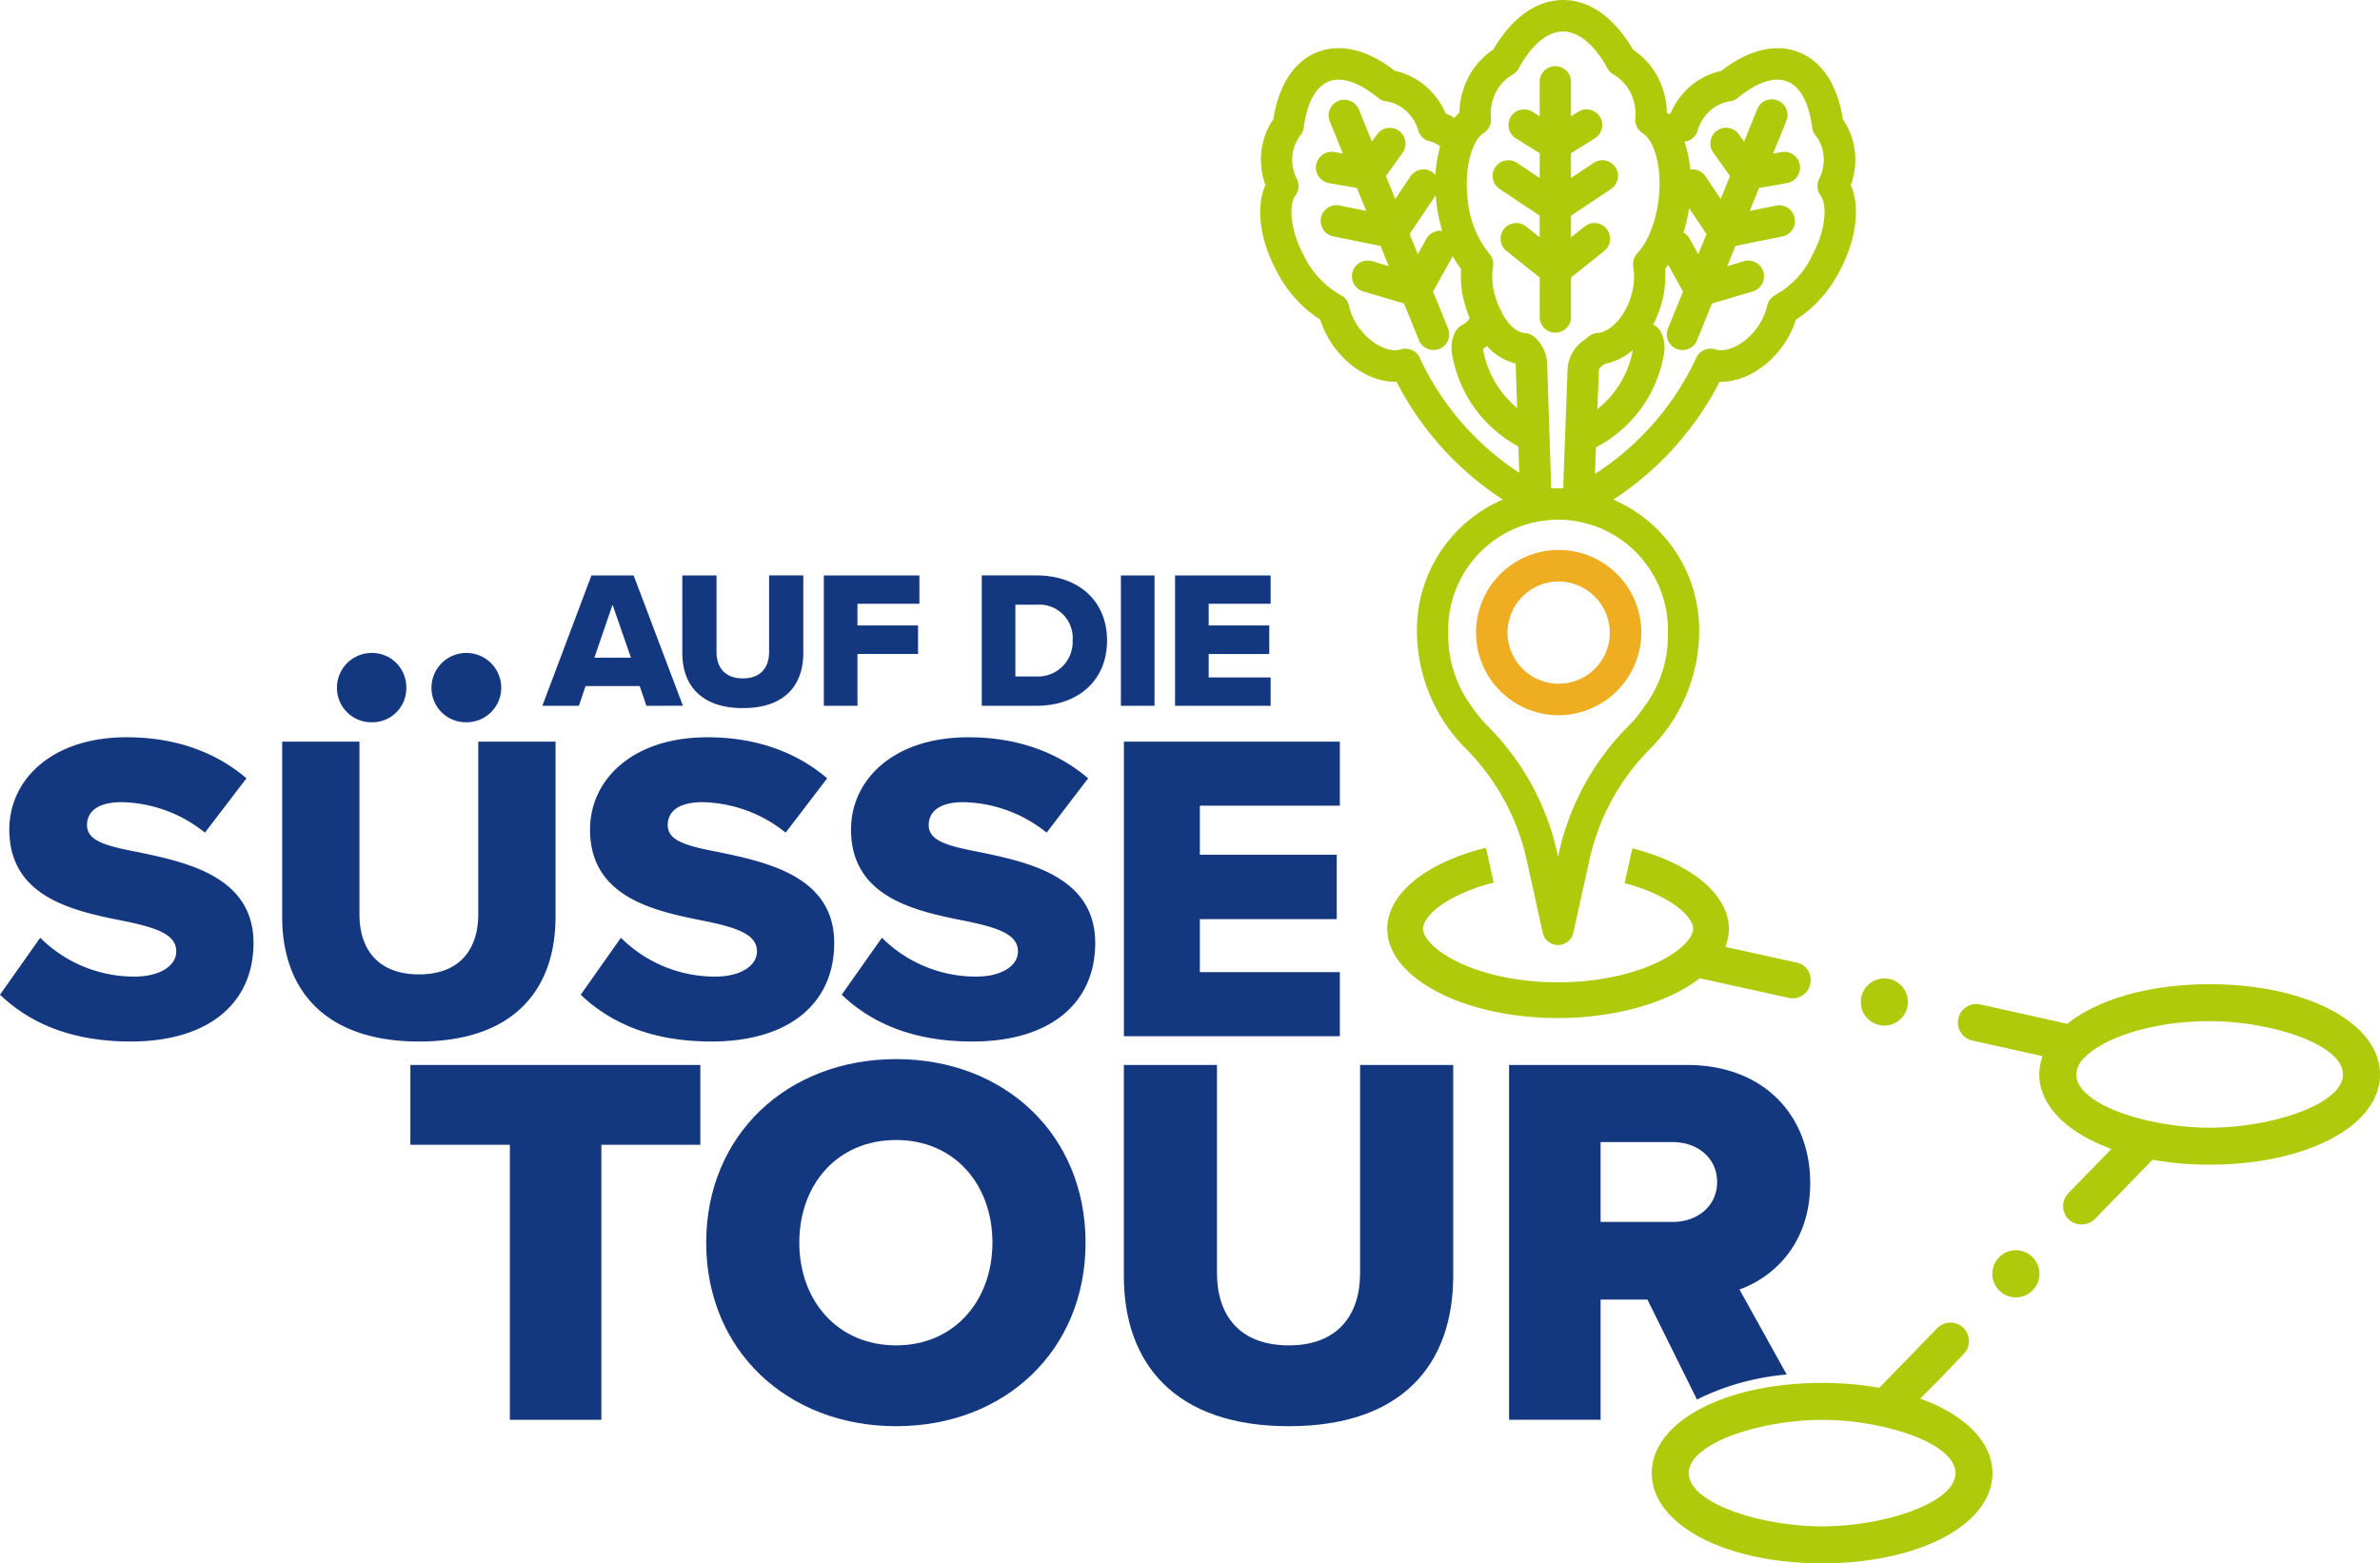 <svg id="Group_1023" data-name="Group 1023" xmlns="http://www.w3.org/2000/svg" width="356.648" height="234.297" viewBox="0 0 356.648 234.297">
  <path id="Path_460" data-name="Path 460" d="M215.825,132.746V128.5H206.54v-3.515h9.08v-4.277h-9.08v-3.251h9.284V113.21H201.5v19.536Zm-17.4-19.536h-5.038v19.536h5.038ZM177.573,117.6h3.193a5,5,0,0,1,5.389,5.361,5.187,5.187,0,0,1-5.418,5.389h-3.164Zm3.193,15.143c6.122,0,10.544-3.72,10.544-9.783s-4.423-9.754-10.573-9.754h-8.2v19.536Zm-26.858,0v-7.762h9.08v-4.277h-9.08v-3.251h9.285V113.21H148.869v19.536Zm-26.244-7.909c0,4.8,2.812,8.26,9.079,8.26s9.051-3.426,9.051-8.289v-11.6h-5.125v11.452c0,2.313-1.23,3.983-3.925,3.983-2.724,0-3.954-1.67-3.954-3.983V113.21h-5.126Zm-7.7.7h-5.477l2.724-7.938Zm7.791,7.206L120.37,113.21h-6.327l-7.352,19.536h5.477l1-2.958h8.114l1,2.958Z" transform="translate(-25.417 -26.97)" fill="#14387f"/>
  <path id="Path_461" data-name="Path 461" d="M200.78,185.9v-9.6H179.8v-7.941h20.515V158.7H179.8v-7.346H200.78v-9.6H168.419V185.9Zm-74.647-6.221c4.433,4.235,10.654,7.015,19.588,7.015,11.846,0,18.4-5.89,18.4-14.758,0-9.993-10.059-12.111-17.339-13.633-4.9-.926-7.61-1.721-7.61-4.037,0-1.92,1.456-3.442,5.228-3.442a20.512,20.512,0,0,1,12.441,4.566l6.221-8.139c-4.7-4.037-10.853-6.154-17.934-6.154-11.317,0-17.6,6.419-17.6,13.831,0,10.456,10.192,12.309,17.471,13.765,4.7.993,7.544,1.985,7.544,4.5,0,2.118-2.382,3.772-6.287,3.772a19.944,19.944,0,0,1-14.1-5.824Zm-39.11,0c4.433,4.235,10.654,7.015,19.588,7.015,11.846,0,18.4-5.89,18.4-14.758,0-9.993-10.059-12.111-17.339-13.633-4.9-.926-7.61-1.721-7.61-4.037,0-1.92,1.456-3.442,5.228-3.442a20.512,20.512,0,0,1,12.441,4.566l6.221-8.139c-4.7-4.037-10.853-6.154-17.934-6.154-11.316,0-17.6,6.419-17.6,13.831,0,10.456,10.191,12.309,17.471,13.765,4.7.993,7.544,1.985,7.544,4.5,0,2.118-2.382,3.772-6.287,3.772a19.944,19.944,0,0,1-14.1-5.824ZM42.286,168.031c0,10.854,6.353,18.663,20.515,18.663S83.25,178.95,83.25,167.964V141.758H71.669v25.876c0,5.228-2.78,9-8.868,9-6.154,0-8.934-3.772-8.934-9V141.758H42.286Zm27.6-29.184a5.183,5.183,0,0,0,5.228-5.162,5.228,5.228,0,0,0-10.456,0,5.142,5.142,0,0,0,5.228,5.162m-14.161,0a5.086,5.086,0,0,0,5.162-5.162,5.141,5.141,0,0,0-5.162-5.228,5.2,5.2,0,0,0-5.229,5.228,5.142,5.142,0,0,0,5.229,5.162M0,179.678c4.434,4.235,10.655,7.015,19.589,7.015,11.845,0,18.4-5.89,18.4-14.758,0-9.993-10.058-12.111-17.338-13.633-4.9-.926-7.611-1.721-7.611-4.037,0-1.92,1.456-3.442,5.228-3.442a20.511,20.511,0,0,1,12.441,4.566l6.221-8.139c-4.7-4.037-10.853-6.154-17.934-6.154-11.317,0-17.6,6.419-17.6,13.831,0,10.456,10.192,12.309,17.471,13.765,4.7.993,7.545,1.985,7.545,4.5,0,2.118-2.383,3.772-6.287,3.772a19.941,19.941,0,0,1-14.1-5.824Z" transform="translate(0 -30.603)" fill="#14387f"/>
  <path id="Path_462" data-name="Path 462" d="M405.676,228.831l8.636-8.884.394.066a49.211,49.211,0,0,0,8.172.663c14.552,0,25.526-5.813,25.526-13.521s-10.974-13.521-25.526-13.521c-8.667,0-16.341,2.083-21.053,5.715l-.282.218-13.017-2.9a2.77,2.77,0,0,0-2.941,4.19,2.75,2.75,0,0,0,1.737,1.217l10.479,2.333-.2.763a7.943,7.943,0,0,0-.254,1.982c0,4.315,3.552,8.236,9.747,10.758l1.047.426-6.445,6.63a2.77,2.77,0,0,0,.056,3.916,2.837,2.837,0,0,0,3.919-.054m-2.782-21.675a3.689,3.689,0,0,1,1.181-2.464l.056-.053a2.334,2.334,0,0,0,.23-.229l.056-.059c2.758-2.575,9.534-5.173,18.46-5.173,9.242,0,19.984,3.486,19.984,7.979s-10.742,7.98-19.984,7.98-19.984-3.486-19.984-7.98" transform="translate(-91.756 -46.13)" fill="#afca0b"/>
  <path id="Path_463" data-name="Path 463" d="M80.725,221.481H95.635V262.7h13.714V221.481h14.83v-11.96H80.725Z" transform="translate(-19.231 -49.915)" fill="#14387f"/>
  <path id="Path_464" data-name="Path 464" d="M325.014,259.66a37.42,37.42,0,0,1,13.447-3.746l-7.075-12.747c4.943-1.754,10.6-6.7,10.6-15.947,0-9.887-6.7-17.7-18.5-17.7H296.861V262.7h13.714v-18.02h7.016Zm-14.439-38.578h10.843c3.588,0,6.618,2.312,6.618,5.98s-3.03,5.98-6.618,5.98H310.575Z" transform="translate(-70.722 -49.915)" fill="#14387f"/>
  <path id="Path_465" data-name="Path 465" d="M167.384,208.37c-16.265,0-28.464,11.321-28.464,27.507s12.2,27.507,28.464,27.507,28.384-11.322,28.384-27.507-12.119-27.507-28.384-27.507m0,42.9c-8.85,0-14.512-6.777-14.512-15.388,0-8.691,5.661-15.388,14.512-15.388,8.77,0,14.431,6.7,14.431,15.388,0,8.611-5.661,15.388-14.431,15.388" transform="translate(-33.095 -49.641)" fill="#14387f"/>
  <path id="Path_466" data-name="Path 466" d="M256.483,240.7c0,6.3-3.349,10.844-10.684,10.844-7.415,0-10.764-4.545-10.764-10.844V209.521H221.082v31.654c0,13.076,7.654,22.484,24.717,22.484s24.637-9.329,24.637-22.564V209.521H256.483Z" transform="translate(-52.669 -49.915)" fill="#14387f"/>
  <path id="Path_467" data-name="Path 467" d="M395.452,245.966a3.533,3.533,0,1,0,3.532,3.532,3.539,3.539,0,0,0-3.532-3.532" transform="translate(-93.368 -58.597)" fill="#afca0b"/>
  <path id="Path_468" data-name="Path 468" d="M369.576,199.562a3.533,3.533,0,1,0-3.532-3.532,3.539,3.539,0,0,0,3.532,3.532" transform="translate(-87.204 -45.859)" fill="#afca0b"/>
  <path id="Path_469" data-name="Path 469" d="M335.1,188.933a2.638,2.638,0,0,0,1.166-1.665l.022-.1A2.662,2.662,0,0,0,334.266,184l-10.681-2.348.222-.779a7.1,7.1,0,0,0,.277-1.954c0-5.1-5.643-9.783-14.442-12.035-.1.378-.19.75-.271,1.114l-.908,4.107a26.1,26.1,0,0,1,5.772,2.192c3.321,1.783,4.5,3.6,4.5,4.622s-1.178,2.839-4.5,4.622c-4.045,2.172-9.783,3.417-15.744,3.417s-11.7-1.245-15.743-3.417c-3.321-1.783-4.5-3.6-4.5-4.622s1.178-2.839,4.5-4.622a26.463,26.463,0,0,1,6.1-2.277l-.889-4.019c-.088-.4-.187-.8-.294-1.2-9,2.219-14.769,6.934-14.769,12.122,0,7.383,11.481,13.39,25.592,13.39,8.3,0,16.131-2.15,20.952-5.751l.28-.209,13.382,2.942a2.638,2.638,0,0,0,2-.361" transform="translate(-65.014 -39.738)" fill="#afca0b"/>
  <path id="Path_470" data-name="Path 470" d="M294.669,31.421l6,4v3.253l-2.055-1.645a2.35,2.35,0,0,0-2.937,3.669l4.993,3.994v5.917a2.349,2.349,0,0,0,4.7,0V44.692l4.993-3.994a2.35,2.35,0,0,0-2.937-3.669l-2.056,1.645V35.422l6-4a2.349,2.349,0,0,0-2.607-3.909l-3.4,2.263V26.07l3.595-2.246a2.35,2.35,0,0,0-2.49-3.986l-1.1.692V15.37a2.349,2.349,0,0,0-4.7,0V20.53l-1.1-.692a2.35,2.35,0,0,0-2.49,3.986l3.595,2.246v3.705l-3.4-2.263a2.349,2.349,0,1,0-2.606,3.909" transform="translate(-69.948 -3.102)" fill="#afca0b"/>
  <path id="Path_471" data-name="Path 471" d="M311.328,34.864a23.992,23.992,0,0,0,.845-3.659l2.607,3.876L313.547,38.1l-1.28-2.311a2.343,2.343,0,0,0-.94-.929m19.209,3.611a13.442,13.442,0,0,1-5.372,5.715,2.36,2.36,0,0,0-1.3,1.642,8.9,8.9,0,0,1-1.7,3.541c-1.991,2.578-4.611,3.471-6.062,3a2.348,2.348,0,0,0-2.849,1.252,41.61,41.61,0,0,1-15.186,17.407l.147-3.988a19.37,19.37,0,0,0,10.054-13.281l.115-.545a5.321,5.321,0,0,0-.449-3.461,2.35,2.35,0,0,0-1.087-1.069c-.024-.011-.046-.026-.069-.039a15.6,15.6,0,0,0,1.227-3.021,15,15,0,0,0,.566-5.307c.158-.206.312-.421.462-.641l2.225,4.018-2.243,5.5a2.351,2.351,0,1,0,4.33,1.835c.007-.015.013-.031.019-.046l2.242-5.5,6.134-1.814a2.36,2.36,0,0,0-1.327-4.529l-2.527.747,1.233-3.024,7.071-1.436a2.361,2.361,0,0,0-.932-4.628l-4,.813,1.4-3.445,4.179-.721a2.361,2.361,0,0,0-.8-4.654l-1.284.222,1.955-4.8a2.351,2.351,0,1,0-4.278-1.953c-.024.055-.047.11-.068.165l-1.954,4.8-.761-1.063a2.344,2.344,0,0,0-3.269-.6,2.369,2.369,0,0,0-.6,3.284l.054.075,2.477,3.456-1.4,3.446-2.285-3.4a2.343,2.343,0,0,0-2.28-1.012,18.253,18.253,0,0,0-.865-4.165,1.153,1.153,0,0,1,.12-.031,2.357,2.357,0,0,0,1.869-1.687,6.15,6.15,0,0,1,1.277-2.35,5.808,5.808,0,0,1,3.569-2,2.348,2.348,0,0,0,1.175-.518c1.642-1.36,4.787-3.486,7.4-2.445s3.455,4.756,3.723,6.878a2.373,2.373,0,0,0,.5,1.186,5.864,5.864,0,0,1,1.231,3.917,6.177,6.177,0,0,1-.673,2.591,2.367,2.367,0,0,0,.209,2.514c.875,1.163,1.033,4.777-1.356,9.169M309,94.42c0,.146,0,.29-.008.435,0,.112.008.222.008.334a17.777,17.777,0,0,1-3.779,11.033h.029a20.645,20.645,0,0,1-2.221,2.646,38.706,38.706,0,0,0-10.371,18.979l-.119.54-.12-.54a38.687,38.687,0,0,0-10.371-18.979,20.21,20.21,0,0,1-2.559-3.134,17.8,17.8,0,0,1-3.413-10.546c0-.112.006-.222.008-.334,0-.145-.008-.289-.008-.435a16.5,16.5,0,0,1,16.462-16.536h0A16.5,16.5,0,0,1,309,94.42M275.181,34.6a2.346,2.346,0,0,0-2.379,1.189l-1.28,2.311-1.233-3.023,3.915-5.82c.03.416.068.835.12,1.257a24.261,24.261,0,0,0,.856,4.086m-3.369,19.021a2.347,2.347,0,0,0-2.85-1.252c-1.453.468-4.071-.425-6.062-3a8.91,8.91,0,0,1-1.7-3.541,2.356,2.356,0,0,0-1.3-1.642,13.442,13.442,0,0,1-5.372-5.715c-2.388-4.392-2.232-8.006-1.356-9.169a2.369,2.369,0,0,0,.207-2.512,6.18,6.18,0,0,1-.673-2.591,5.867,5.867,0,0,1,1.231-3.918,2.368,2.368,0,0,0,.5-1.185c.267-2.122,1.107-5.835,3.723-6.878s5.759,1.084,7.4,2.444a2.348,2.348,0,0,0,1.175.518,5.816,5.816,0,0,1,3.569,2,6.155,6.155,0,0,1,1.277,2.35,2.353,2.353,0,0,0,1.869,1.687,3.317,3.317,0,0,1,1.417.745,19.384,19.384,0,0,0-.7,4.263,2.342,2.342,0,0,0-3.74.2l-2.286,3.4-1.4-3.446,2.477-3.458a2.368,2.368,0,0,0-.5-3.3,2.343,2.343,0,0,0-3.285.5c-.01.013-.019.027-.029.039l-.76,1.063-1.954-4.8a2.351,2.351,0,1,0-4.363,1.754l.014.035,1.954,4.8-1.284-.222a2.361,2.361,0,0,0-.8,4.654l4.179.721,1.4,3.445-4-.814a2.36,2.36,0,0,0-.932,4.628l7.072,1.436,1.233,3.023-2.526-.747a2.36,2.36,0,0,0-1.327,4.529l6.134,1.813,2.243,5.5a2.351,2.351,0,1,0,4.368-1.741l-.019-.046L273.8,43.7l2.946-5.321a15.033,15.033,0,0,0,1.263,1.944,14.961,14.961,0,0,0,.566,5.307,19.627,19.627,0,0,0,.708,2.026,2.593,2.593,0,0,1-1.072,1.033,2.351,2.351,0,0,0-1.088,1.069,5.326,5.326,0,0,0-.448,3.461l.114.545a19.368,19.368,0,0,0,9.8,13.147l.129,3.944a41.484,41.484,0,0,1-14.916-17.229m14.6,7.514a14.694,14.694,0,0,1-5.019-8.347l-.1-.47a7.176,7.176,0,0,0,.579-.475,8.392,8.392,0,0,0,4.292,2.617.757.757,0,0,1,.037.233c0,.026.21,6.441.21,6.441m17.339-8.664-.066.318a14.69,14.69,0,0,1-5.242,8.521l.207-5.606v-.089a.849.849,0,0,1,.362-.683q.273-.194.543-.41a9.06,9.06,0,0,0,4.2-2.051M281.364,19.964a2.365,2.365,0,0,0,1.117-2.26,6.9,6.9,0,0,1,.362-2.968,6.534,6.534,0,0,1,2.889-3.56,2.366,2.366,0,0,0,.9-.915c1.961-3.573,4.327-5.54,6.662-5.54s4.7,1.967,6.661,5.539a2.357,2.357,0,0,0,.9.915,6.533,6.533,0,0,1,2.889,3.56,6.915,6.915,0,0,1,.362,2.97,2.364,2.364,0,0,0,1.118,2.26c1.645,1,2.984,5.01,2.376,9.978-.408,3.321-1.6,6.323-3.193,8.027a2.367,2.367,0,0,0-.6,2.006,9.887,9.887,0,0,1-.306,4.337c-.884,3.058-3.072,5.466-5.092,5.6a2.348,2.348,0,0,0-1.4.592,8.469,8.469,0,0,1-.72.58,5.584,5.584,0,0,0-2.339,4.481L293.3,73.194c-.252-.009-.506-.02-.759-.02-.347,0-.691.01-1.034.027l-.6-18.547a5.614,5.614,0,0,0-1.884-4.131,2.345,2.345,0,0,0-1.421-.606c-1.249-.084-2.487-1.188-3.445-2.963a2.356,2.356,0,0,0-.366-.747,14.268,14.268,0,0,1-.692-1.892,9.876,9.876,0,0,1-.305-4.337,2.37,2.37,0,0,0-.6-2.006,14.852,14.852,0,0,1-3.191-8.027c-.608-4.968.731-8.974,2.375-9.978m55.031,7.777a11.051,11.051,0,0,0,.66-3.356,10.666,10.666,0,0,0-1.856-6.512c-.785-5.108-3.1-8.661-6.563-10.042S321.062,7.444,317,10.623a10.581,10.581,0,0,0-5.8,3.464A11.02,11.02,0,0,0,309.4,16.98c-.1.041-.2.088-.294.135-.088-.094-.177-.193-.269-.28a11.776,11.776,0,0,0-.66-3.667,11.315,11.315,0,0,0-4.421-5.743C300.968,2.63,297.272,0,293.3,0s-7.673,2.63-10.463,7.424a11.314,11.314,0,0,0-4.421,5.743,11.753,11.753,0,0,0-.66,3.667,8.306,8.306,0,0,0-.764.848,8.157,8.157,0,0,0-1.319-.7,10.991,10.991,0,0,0-1.808-2.9,10.577,10.577,0,0,0-5.795-3.465c-4.058-3.179-8.169-4.17-11.632-2.791s-5.776,4.933-6.562,10.042a10.666,10.666,0,0,0-1.856,6.512,11.05,11.05,0,0,0,.66,3.356c-1.468,3.27-.845,8.259,1.731,13a18.937,18.937,0,0,0,6.486,7.18,14,14,0,0,0,2.291,4.349c2.488,3.219,5.961,5.036,9.143,4.952a46.249,46.249,0,0,0,15.926,17.654A21.277,21.277,0,0,0,271.387,94.42a25.052,25.052,0,0,0,7.334,17.788,33.99,33.99,0,0,1,9.105,16.664l2.413,10.909a2.347,2.347,0,0,0,4.587,0l2.413-10.909a33.993,33.993,0,0,1,9.105-16.665,25.047,25.047,0,0,0,7.337-17.787,21.279,21.279,0,0,0-12.86-19.544,46.415,46.415,0,0,0,15.92-17.656c3.185.088,6.655-1.732,9.142-4.951a13.957,13.957,0,0,0,2.291-4.35,18.931,18.931,0,0,0,6.487-7.181c2.577-4.738,3.2-9.728,1.732-13" transform="translate(-59.057)" fill="#afca0b"/>
  <path id="Path_472" data-name="Path 472" d="M302.593,132.969a12.385,12.385,0,1,1,12.478-12.384,12.445,12.445,0,0,1-12.478,12.384m0-20.046a7.662,7.662,0,1,0,7.755,7.662,7.718,7.718,0,0,0-7.755-7.662" transform="translate(-69.115 -25.777)" fill="#efae22"/>
  <path id="Path_473" data-name="Path 473" d="M366.236,272.026l-1.063-.433,2.851-2.85,3.606-3.771a2.771,2.771,0,1,0-3.97-3.865l-8.636,8.883-.394-.066a49.179,49.179,0,0,0-8.172-.664c-14.553,0-25.527,5.812-25.527,13.52S335.9,296.3,350.457,296.3s25.526-5.812,25.526-13.521c0-4.315-3.553-8.235-9.747-10.754M350.457,290.76c-9.242,0-19.985-3.486-19.985-7.98s10.743-7.977,19.985-7.977,19.984,3.484,19.984,7.977-10.742,7.98-19.984,7.98" transform="translate(-77.409 -62.005)" fill="#afca0b"/>
  <rect id="Rectangle_694" data-name="Rectangle 694" width="356.648" height="234.297" fill="none" opacity="0"/>
</svg>
